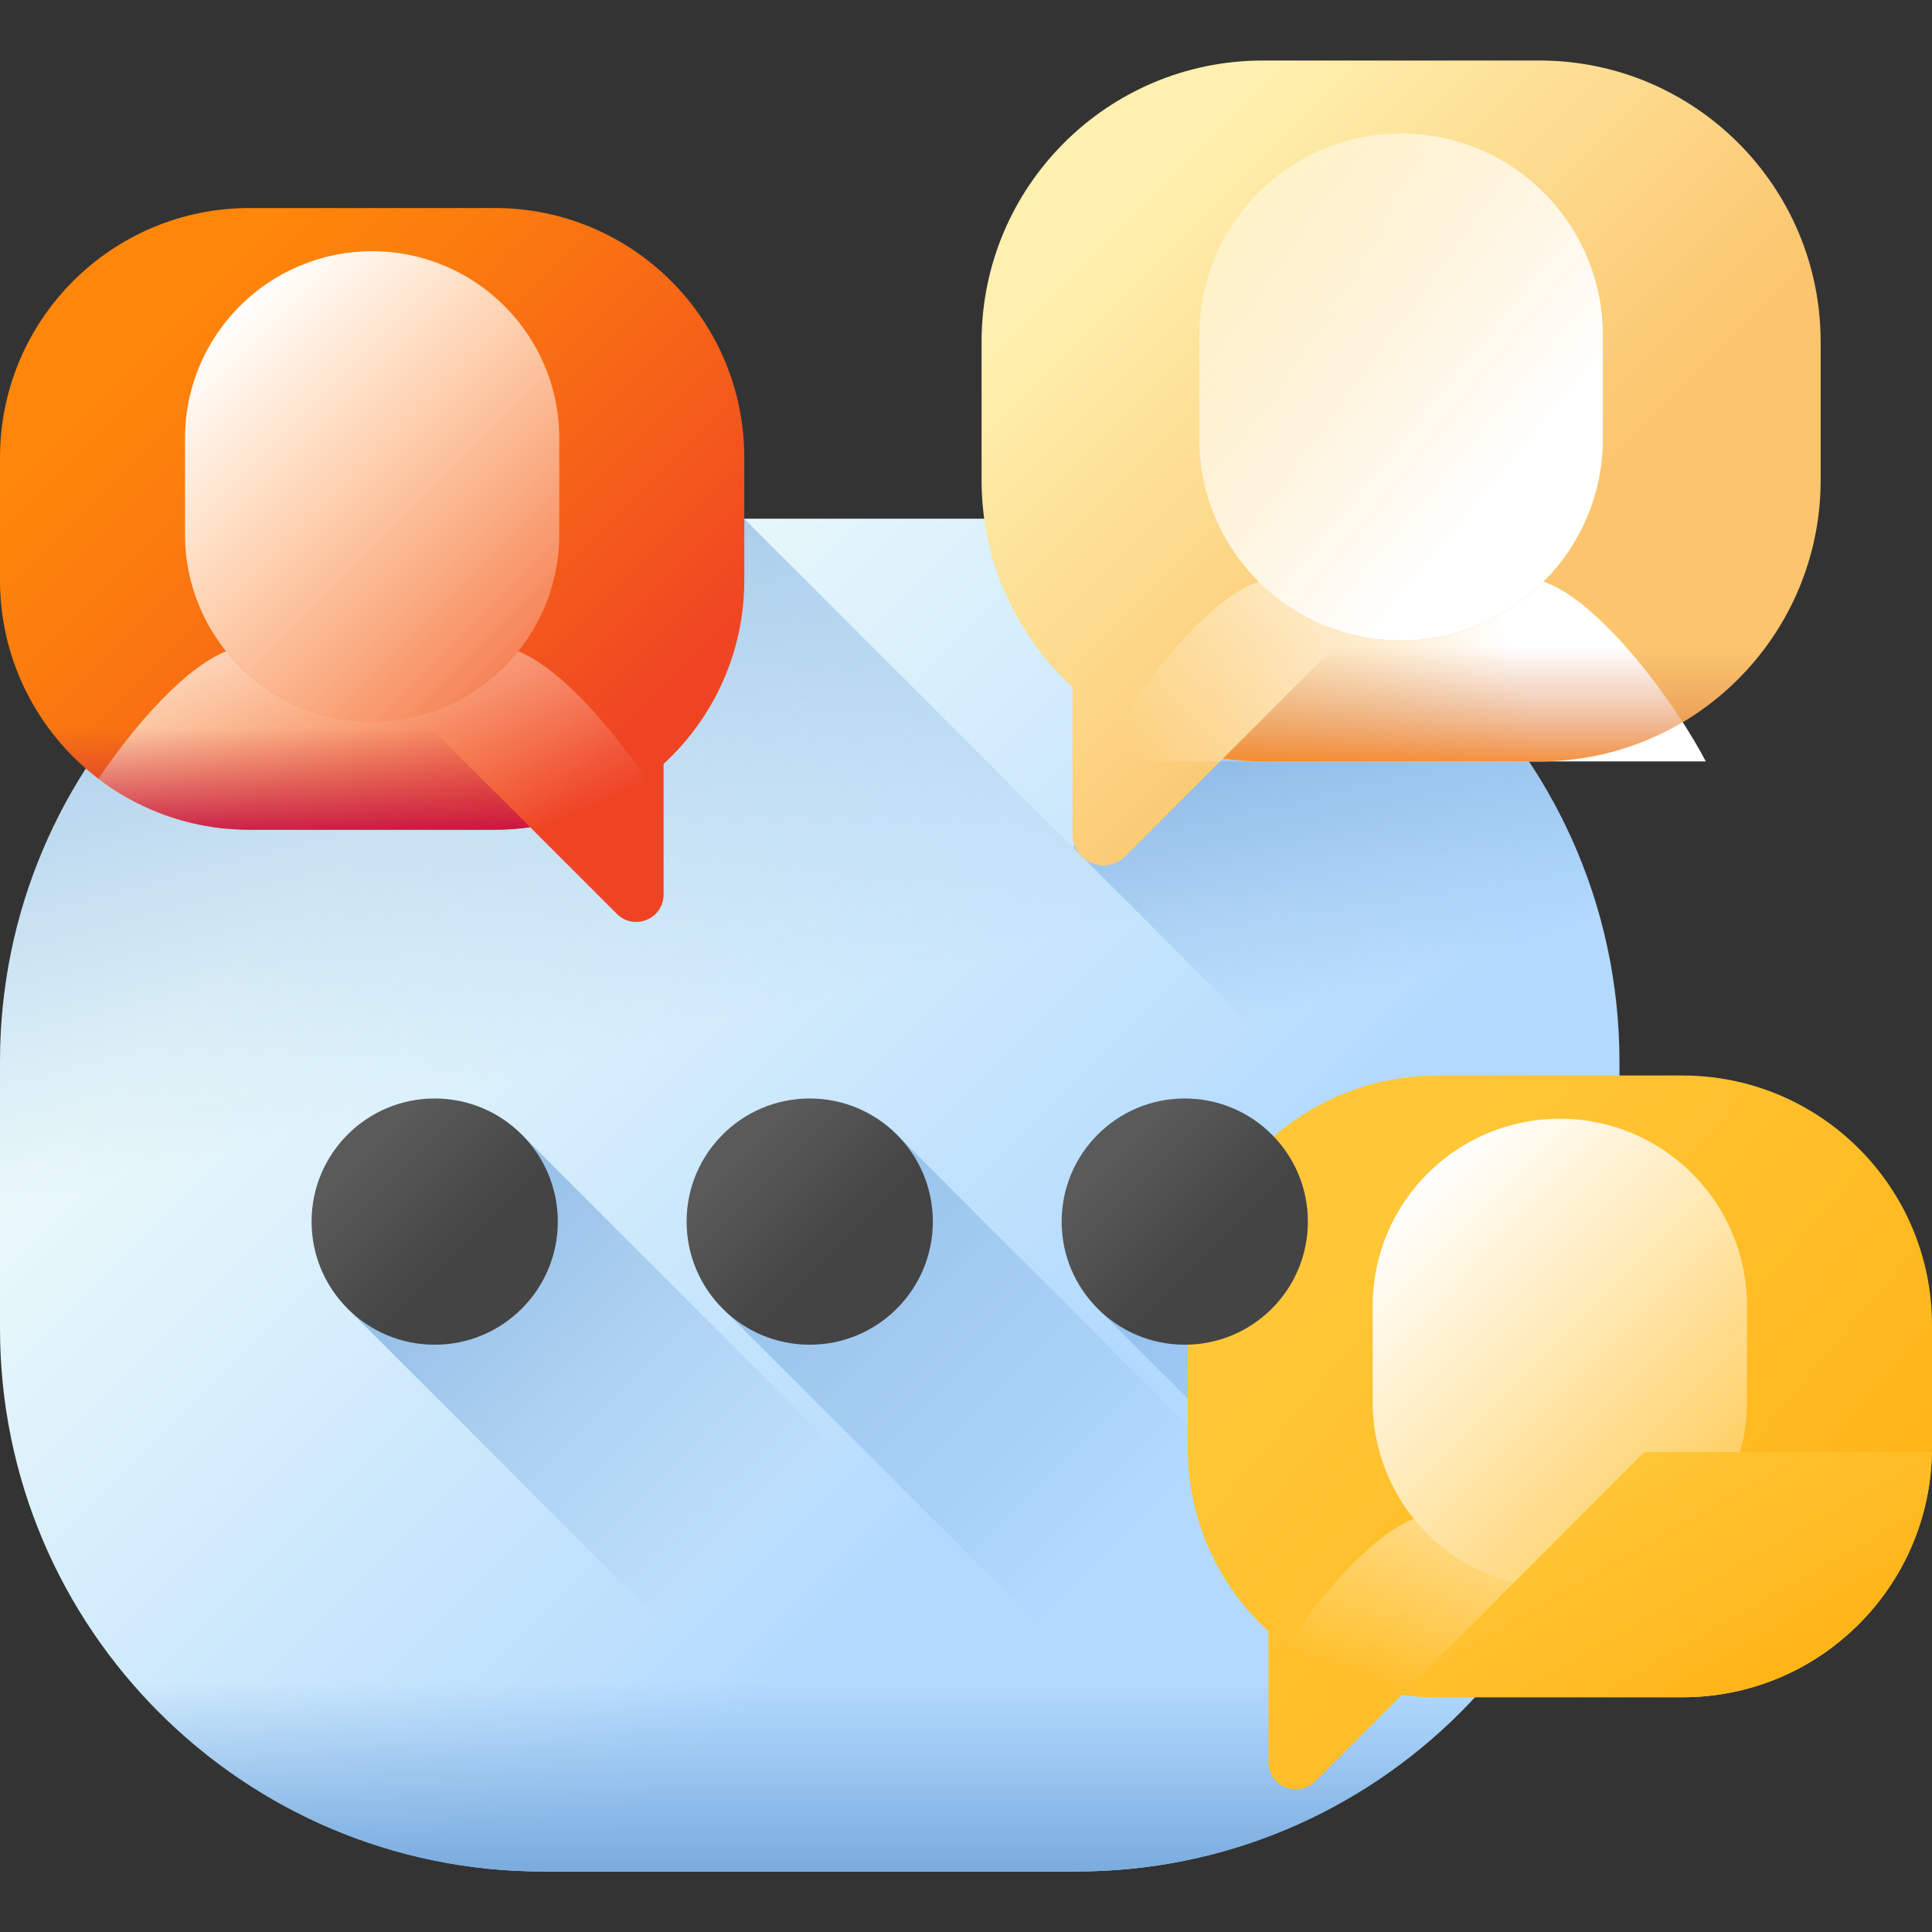 <?xml version="1.0" encoding="UTF-8"?> <svg xmlns="http://www.w3.org/2000/svg" width="512" height="512" viewBox="0 0 512 512" fill="none"><rect x="0" y="0" width="512" height="512" fill="#333333" stroke="none"/> <g clip-path="url(#clip0_723_94)"> <path d="M143.92 495.965H285.254C364.739 495.965 429.174 431.53 429.174 352.044V281.377C429.174 239.457 411.239 201.734 382.638 175.431V100.133C382.638 86.058 365.62 79.009 355.667 88.962L305.701 138.929C299.02 137.978 292.199 137.457 285.255 137.457H143.92C64.435 137.457 0 201.893 0 281.377V352.044C0 431.529 64.435 495.965 143.92 495.965V495.965Z" fill="url(#paint0_linear_723_94)"></path> <path d="M382.635 175.428V100.134C382.635 86.059 365.618 79.012 355.669 88.96L305.704 138.926C299.942 138.112 294.079 137.61 288.126 137.49C287.172 137.47 286.218 137.46 285.254 137.46H284.612V224.851L428.233 368.472C428.042 370.159 427.821 371.825 427.57 373.492C427.57 373.492 427.57 373.482 427.58 373.472C428.624 366.485 429.177 359.327 429.177 352.048V281.372C429.177 239.458 411.236 201.731 382.635 175.428V175.428Z" fill="url(#paint1_linear_723_94)"></path> <path d="M376.999 88.019L382.494 98.026C381.966 93.845 379.89 90.407 376.999 88.019Z" fill="url(#paint2_linear_723_94)"></path> <path d="M197.217 137.457H143.92C64.435 137.457 0 201.893 0 281.377V352.044C0 431.529 64.435 495.964 143.92 495.964H285.254C359.182 495.964 420.08 440.221 428.235 368.474L197.217 137.457Z" fill="url(#paint3_linear_723_94)"></path> <path d="M424.599 388.209C418.726 410.858 407.482 431.348 392.312 448.224L290.906 346.808L337.047 300.667L424.599 388.209Z" fill="url(#paint4_linear_723_94)"></path> <path d="M388.889 451.898C373.399 467.981 354.194 480.46 332.659 487.959L191.518 346.808L237.658 300.667L388.889 451.898Z" fill="url(#paint5_linear_723_94)"></path> <path d="M327.319 489.706C314.007 493.772 299.891 495.96 285.254 495.96H241.272L92.13 346.808L138.27 300.667L327.319 489.706Z" fill="url(#paint6_linear_723_94)"></path> <path d="M0.042 355.361C1.806 433.313 65.545 495.964 143.92 495.964H285.254C363.629 495.964 427.368 433.313 429.132 355.361H0.042Z" fill="url(#paint7_linear_723_94)"></path> <path d="M445.855 285.019H380.898C344.367 285.019 314.752 314.633 314.752 351.164V383.643C314.752 402.91 322.996 420.247 336.141 432.336V466.942C336.141 473.411 343.963 476.651 348.536 472.076L371.501 449.112C374.572 449.548 377.706 449.788 380.898 449.788H445.855C482.385 449.788 512 420.174 512 383.643V351.164C512 314.633 482.385 285.019 445.855 285.019V285.019Z" fill="url(#paint8_linear_723_94)"></path> <path d="M485.926 436.265C474.803 444.748 460.919 449.788 445.86 449.788H380.896C377.703 449.788 374.571 449.557 371.499 449.115L370.827 449.788H336.141V443.563C345.026 428.846 361.279 407.884 374.672 402.503C383.757 413.837 397.712 421.096 413.373 421.096C429.034 421.096 442.999 413.837 452.084 402.503C463.378 407.031 476.7 422.652 485.926 436.265V436.265Z" fill="url(#paint9_linear_723_94)"></path> <path d="M413.377 421.096C385.988 421.096 363.784 398.893 363.784 371.504V346.071C363.784 318.682 385.988 296.479 413.377 296.479C440.766 296.479 462.97 318.682 462.97 346.071V371.504C462.969 398.893 440.766 421.096 413.377 421.096Z" fill="url(#paint10_linear_723_94)"></path> <path d="M435.782 384.831L371.5 449.113C374.571 449.549 377.706 449.787 380.899 449.787H445.855C481.988 449.787 511.334 420.811 511.971 384.831H435.782Z" fill="url(#paint11_linear_723_94)"></path> <path d="M407.923 16.036H334.694C293.511 16.036 260.126 49.421 260.126 90.604V127.218C260.126 148.938 269.419 168.483 284.238 182.111V221.125C284.238 228.417 293.056 232.07 298.213 226.913L324.102 201.024C327.563 201.517 331.097 201.786 334.695 201.786H407.924C449.107 201.786 482.493 168.401 482.493 127.218V90.605C482.493 49.421 449.107 16.036 407.923 16.036V16.036Z" fill="url(#paint12_linear_723_94)"></path> <path d="M452.061 201.787H290.558C298.076 187.312 317.964 159.576 333.557 154.137C343.222 163.783 356.566 169.743 371.306 169.743C386.046 169.743 399.396 163.783 409.062 154.137C424.654 159.576 444.542 187.313 452.061 201.787Z" fill="url(#paint13_linear_723_94)"></path> <path d="M371.308 169.745C341.778 169.745 317.839 145.807 317.839 116.276V88.857C317.839 59.328 341.778 35.388 371.308 35.388C400.839 35.388 424.777 59.327 424.777 88.857V116.277C424.777 145.807 400.839 169.745 371.308 169.745Z" fill="url(#paint14_linear_723_94)"></path> <path d="M396.568 128.558L324.1 201.026C327.562 201.519 331.096 201.787 334.695 201.787H407.925C448.659 201.787 481.742 169.121 482.46 128.558H396.568Z" fill="url(#paint15_linear_723_94)"></path> <path d="M66.145 55.127H131.102C167.633 55.127 197.248 84.742 197.248 121.273V153.752C197.248 173.019 189.004 190.356 175.859 202.445V237.051C175.859 243.52 168.037 246.76 163.464 242.185L140.499 219.22C137.428 219.657 134.294 219.897 131.102 219.897H66.145C29.615 219.897 0 190.282 0 153.752V121.273C0 84.742 29.615 55.127 66.145 55.127V55.127Z" fill="url(#paint16_linear_723_94)"></path> <path d="M26.074 206.37C37.197 214.853 51.081 219.893 66.14 219.893H131.104C134.296 219.893 137.429 219.662 140.501 219.22L141.173 219.893H175.859V213.669C166.974 198.951 150.721 177.989 137.328 172.608C128.243 183.943 114.288 191.201 98.627 191.201C82.966 191.201 69.001 183.943 59.916 172.608C48.622 177.136 35.3 192.757 26.074 206.37V206.37Z" fill="url(#paint17_linear_723_94)"></path> <path d="M98.624 191.201C71.236 191.201 49.032 168.997 49.032 141.608V116.176C49.032 88.787 71.236 66.583 98.624 66.583C126.013 66.583 148.217 88.787 148.217 116.176V141.608C148.216 168.997 126.013 191.201 98.624 191.201Z" fill="url(#paint18_linear_723_94)"></path> <path d="M76.218 154.94L140.5 219.223C137.429 219.659 134.294 219.897 131.101 219.897H66.145C30.013 219.897 0.667 190.921 0.03 154.94H76.218Z" fill="url(#paint19_linear_723_94)"></path> <path d="M115.199 356.365C133.219 356.365 147.827 341.757 147.827 323.738C147.827 305.718 133.219 291.11 115.199 291.11C97.18 291.11 82.572 305.718 82.572 323.738C82.572 341.757 97.18 356.365 115.199 356.365Z" fill="url(#paint20_linear_723_94)"></path> <path d="M214.587 356.365C232.607 356.365 247.215 341.757 247.215 323.738C247.215 305.718 232.607 291.11 214.587 291.11C196.568 291.11 181.96 305.718 181.96 323.738C181.96 341.757 196.568 356.365 214.587 356.365Z" fill="url(#paint21_linear_723_94)"></path> <path d="M313.976 356.365C331.995 356.365 346.603 341.757 346.603 323.738C346.603 305.718 331.995 291.11 313.976 291.11C295.956 291.11 281.348 305.718 281.348 323.738C281.348 341.757 295.956 356.365 313.976 356.365Z" fill="url(#paint22_linear_723_94)"></path> </g> <defs> <linearGradient id="paint0_linear_723_94" x1="128.286" y1="189.569" x2="295.446" y2="356.729" gradientUnits="userSpaceOnUse"> <stop stop-color="#EAF9FA"></stop> <stop offset="1" stop-color="#B3DAFE"></stop> </linearGradient> <linearGradient id="paint1_linear_723_94" x1="363.153" y1="261.917" x2="336.047" y2="169.556" gradientUnits="userSpaceOnUse"> <stop stop-color="#7BACDF" stop-opacity="0"></stop> <stop offset="1" stop-color="#7BACDF"></stop> </linearGradient> <linearGradient id="paint2_linear_723_94" x1="411.182" y1="214.895" x2="352.955" y2="-11.322" gradientUnits="userSpaceOnUse"> <stop stop-color="#7BACDF" stop-opacity="0"></stop> <stop offset="1" stop-color="#7BACDF"></stop> </linearGradient> <linearGradient id="paint3_linear_723_94" x1="189.055" y1="272.07" x2="130.826" y2="45.852" gradientUnits="userSpaceOnUse"> <stop stop-color="#7BACDF" stop-opacity="0"></stop> <stop offset="1" stop-color="#7BACDF"></stop> </linearGradient> <linearGradient id="paint4_linear_723_94" x1="385.129" y1="394.891" x2="258.697" y2="268.459" gradientUnits="userSpaceOnUse"> <stop stop-color="#7BACDF" stop-opacity="0"></stop> <stop offset="1" stop-color="#7BACDF"></stop> </linearGradient> <linearGradient id="paint5_linear_723_94" x1="298.79" y1="407.945" x2="158.72" y2="267.875" gradientUnits="userSpaceOnUse"> <stop stop-color="#7BACDF" stop-opacity="0"></stop> <stop offset="1" stop-color="#7BACDF"></stop> </linearGradient> <linearGradient id="paint6_linear_723_94" x1="197.898" y1="406.436" x2="85.466" y2="294.003" gradientUnits="userSpaceOnUse"> <stop stop-color="#7BACDF" stop-opacity="0"></stop> <stop offset="1" stop-color="#7BACDF"></stop> </linearGradient> <linearGradient id="paint7_linear_723_94" x1="214.587" y1="445.714" x2="214.587" y2="495.274" gradientUnits="userSpaceOnUse"> <stop stop-color="#7BACDF" stop-opacity="0"></stop> <stop offset="1" stop-color="#7BACDF"></stop> </linearGradient> <linearGradient id="paint8_linear_723_94" x1="361.619" y1="317.883" x2="557.634" y2="482.218" gradientUnits="userSpaceOnUse"> <stop stop-color="#FFC738"></stop> <stop offset="0.429" stop-color="#FFBB23"></stop> <stop offset="1" stop-color="#FFA700"></stop> </linearGradient> <linearGradient id="paint9_linear_723_94" x1="400.474" y1="463.881" x2="445.146" y2="362.492" gradientUnits="userSpaceOnUse"> <stop stop-color="white" stop-opacity="0"></stop> <stop offset="1" stop-color="white"></stop> </linearGradient> <linearGradient id="paint10_linear_723_94" x1="485.938" y1="431.349" x2="371.242" y2="316.654" gradientUnits="userSpaceOnUse"> <stop stop-color="white" stop-opacity="0"></stop> <stop offset="1" stop-color="white"></stop> </linearGradient> <linearGradient id="paint11_linear_723_94" x1="404.876" y1="396.114" x2="463.945" y2="498.838" gradientUnits="userSpaceOnUse"> <stop stop-color="#FFC738"></stop> <stop offset="0.429" stop-color="#FFBB23"></stop> <stop offset="1" stop-color="#FFA700"></stop> </linearGradient> <linearGradient id="paint12_linear_723_94" x1="298.886" y1="57.649" x2="396.283" y2="155.046" gradientUnits="userSpaceOnUse"> <stop stop-color="#FEF0AE"></stop> <stop offset="1" stop-color="#FBC56D"></stop> </linearGradient> <linearGradient id="paint13_linear_723_94" x1="302.089" y1="206.369" x2="401.477" y2="175.248" gradientUnits="userSpaceOnUse"> <stop stop-color="white" stop-opacity="0"></stop> <stop offset="1" stop-color="white"></stop> </linearGradient> <linearGradient id="paint14_linear_723_94" x1="271.708" y1="20.22" x2="399.206" y2="125.632" gradientUnits="userSpaceOnUse"> <stop stop-color="white" stop-opacity="0"></stop> <stop offset="1" stop-color="white"></stop> </linearGradient> <linearGradient id="paint15_linear_723_94" x1="403.279" y1="171.425" x2="403.279" y2="208.064" gradientUnits="userSpaceOnUse"> <stop stop-color="#DC8758" stop-opacity="0"></stop> <stop offset="0.215" stop-color="#DD8654" stop-opacity="0.215"></stop> <stop offset="0.429" stop-color="#E28448" stop-opacity="0.429"></stop> <stop offset="0.642" stop-color="#EA8034" stop-opacity="0.642"></stop> <stop offset="0.854" stop-color="#F47B18" stop-opacity="0.854"></stop> <stop offset="1" stop-color="#FE7701"></stop> </linearGradient> <linearGradient id="paint16_linear_723_94" x1="45.773" y1="84.661" x2="161.798" y2="200.687" gradientUnits="userSpaceOnUse"> <stop stop-color="#FE860A"></stop> <stop offset="0.243" stop-color="#FB7C0E"></stop> <stop offset="0.665" stop-color="#F55F19"></stop> <stop offset="1" stop-color="#EF4424"></stop> </linearGradient> <linearGradient id="paint17_linear_723_94" x1="111.526" y1="233.985" x2="66.854" y2="132.596" gradientUnits="userSpaceOnUse"> <stop stop-color="white" stop-opacity="0"></stop> <stop offset="1" stop-color="white"></stop> </linearGradient> <linearGradient id="paint18_linear_723_94" x1="171.186" y1="201.454" x2="56.49" y2="86.759" gradientUnits="userSpaceOnUse"> <stop stop-color="white" stop-opacity="0"></stop> <stop offset="1" stop-color="white"></stop> </linearGradient> <linearGradient id="paint19_linear_723_94" x1="70.265" y1="192.964" x2="70.265" y2="225.464" gradientUnits="userSpaceOnUse"> <stop stop-color="#CA2E43" stop-opacity="0"></stop> <stop offset="0.285" stop-color="#C92744" stop-opacity="0.285"></stop> <stop offset="0.708" stop-color="#C41346" stop-opacity="0.708"></stop> <stop offset="1" stop-color="#C00148"></stop> </linearGradient> <linearGradient id="paint20_linear_723_94" x1="97.129" y1="305.667" x2="122.734" y2="331.272" gradientUnits="userSpaceOnUse"> <stop stop-color="#5A5A5A"></stop> <stop offset="1" stop-color="#444444"></stop> </linearGradient> <linearGradient id="paint21_linear_723_94" x1="196.517" y1="305.667" x2="222.122" y2="331.272" gradientUnits="userSpaceOnUse"> <stop stop-color="#5A5A5A"></stop> <stop offset="1" stop-color="#444444"></stop> </linearGradient> <linearGradient id="paint22_linear_723_94" x1="295.905" y1="305.667" x2="321.51" y2="331.272" gradientUnits="userSpaceOnUse"> <stop stop-color="#5A5A5A"></stop> <stop offset="1" stop-color="#444444"></stop> </linearGradient> <clipPath id="clip0_723_94"> <rect width="512" height="512" fill="white"></rect> </clipPath> </defs> </svg> 